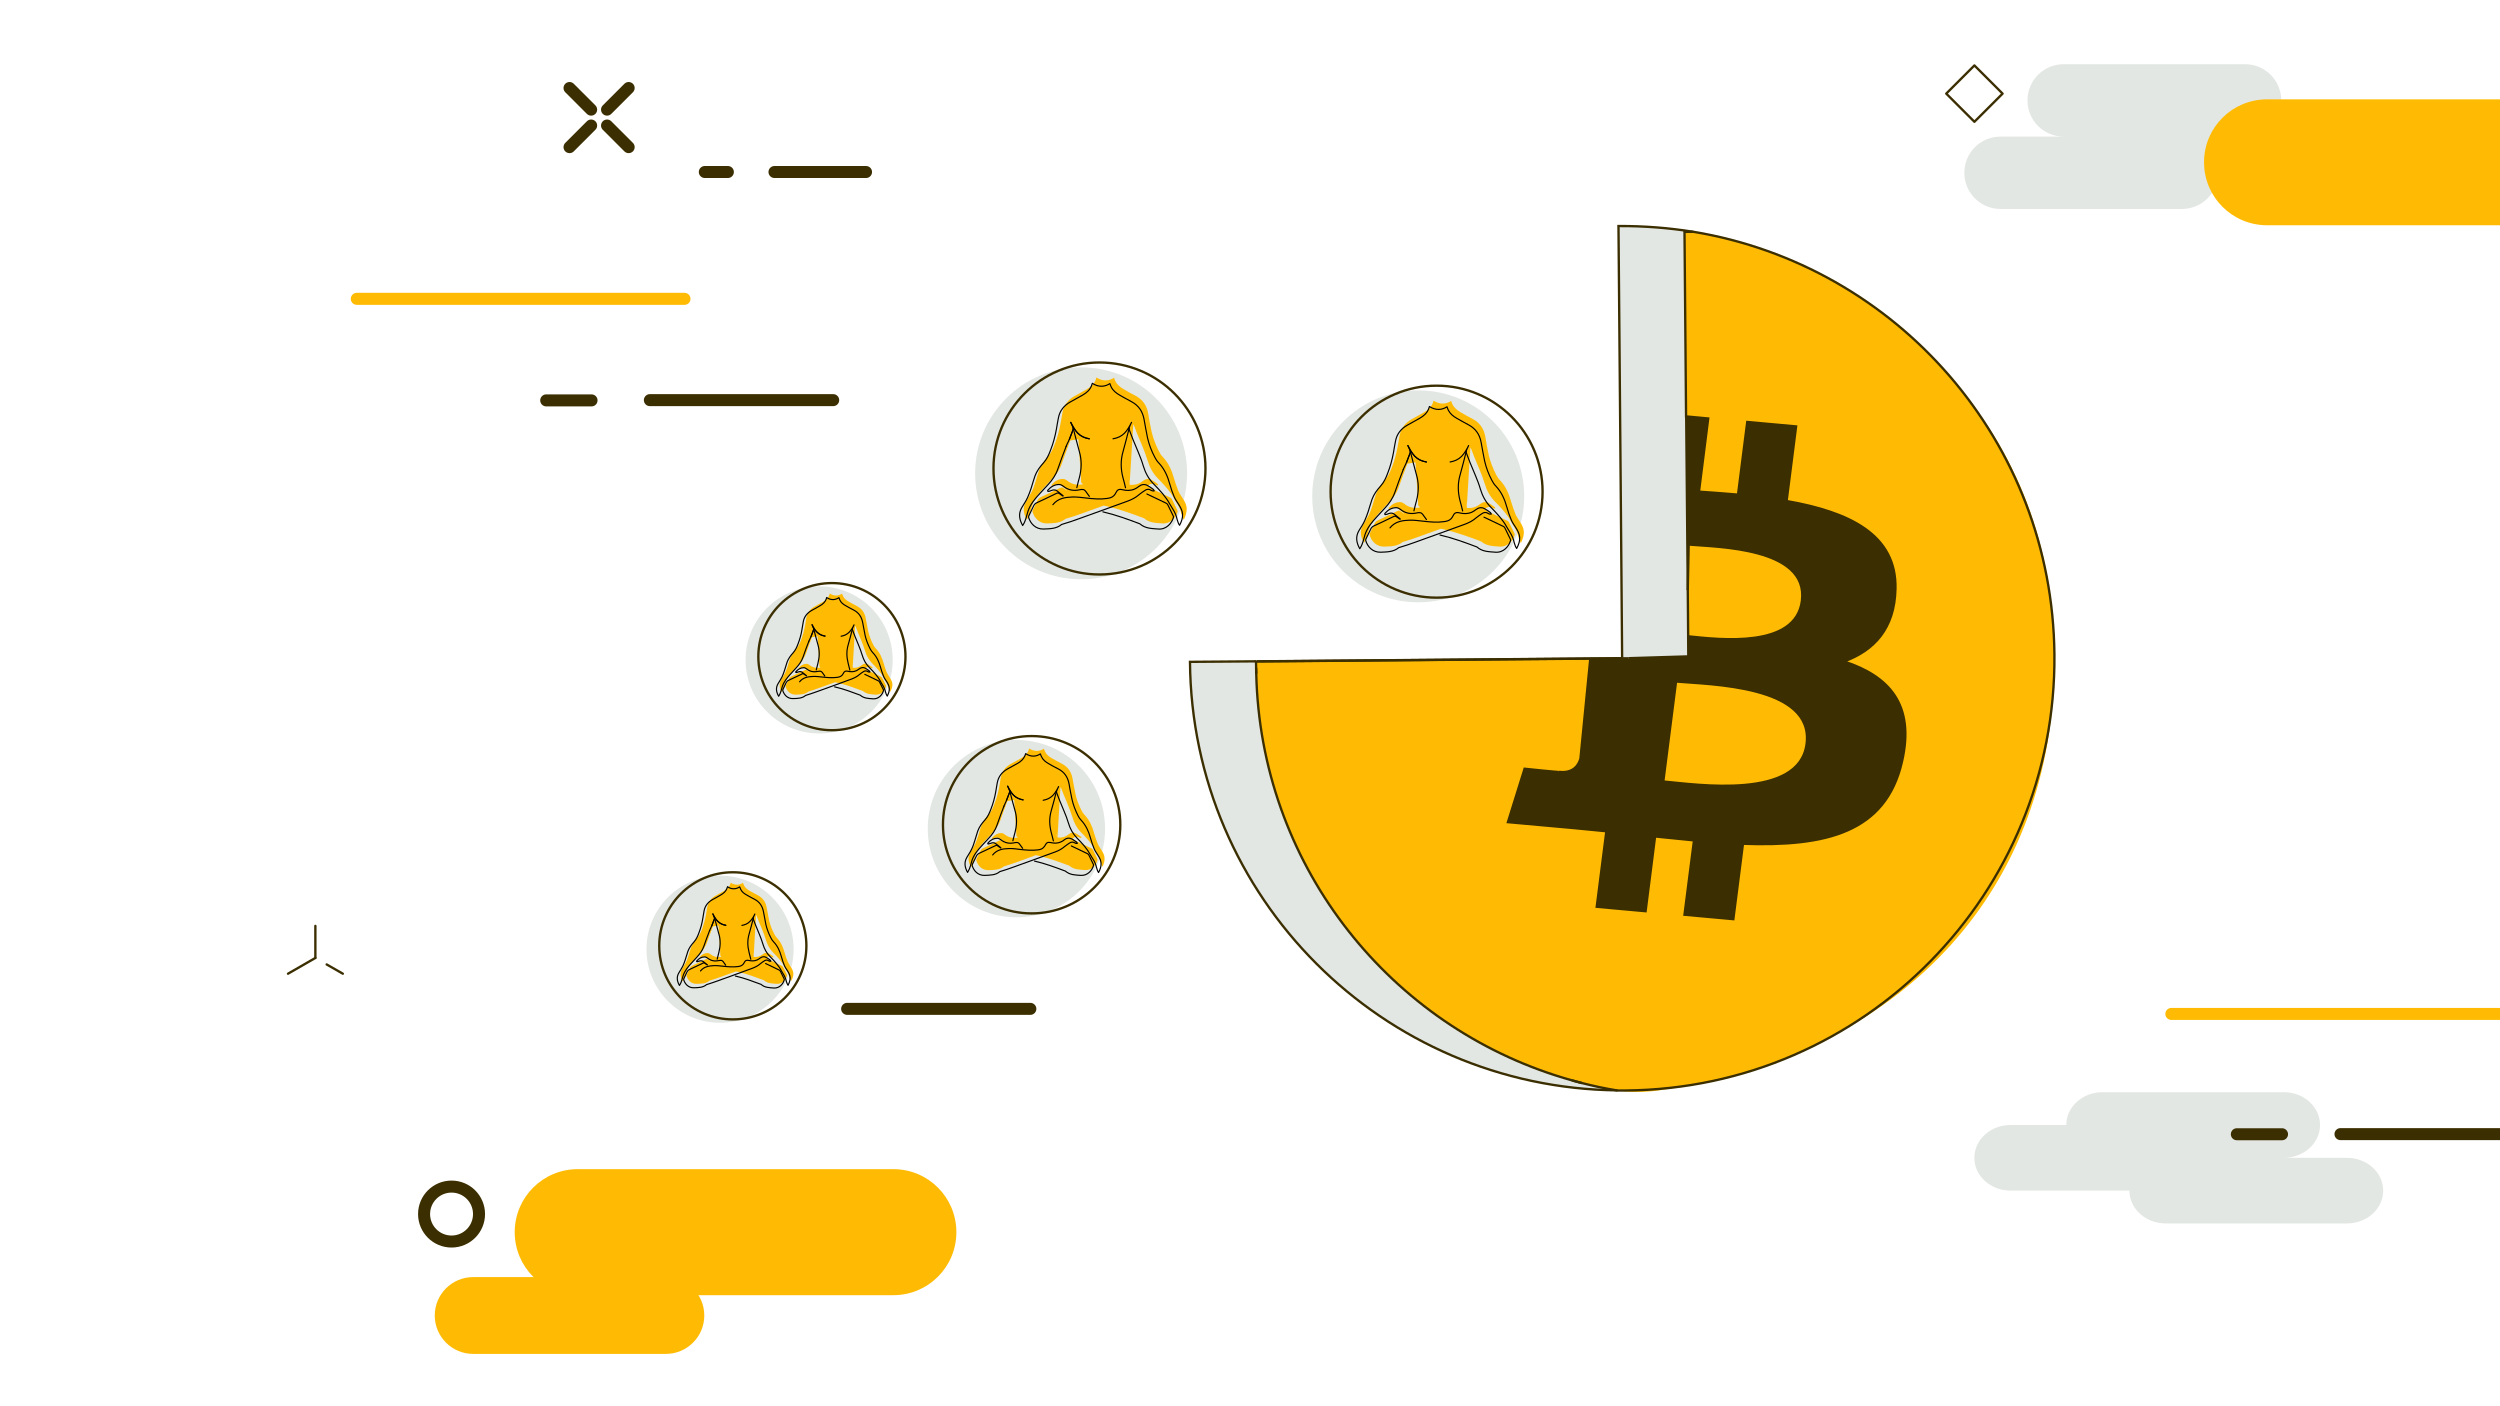 <svg width="416" height="234" viewBox="0 0 416 234" fill="none" xmlns="http://www.w3.org/2000/svg">
<g clip-path="url(#clip0_769_9642)">
<path d="M341.856 108.918C342.202 148.633 316.116 173.983 280.604 180.656C276.444 181.436 273.194 182.108 269.164 181.436C269.619 181.436 270.074 181.436 270.551 181.436C310.266 181.111 342.181 148.633 341.856 108.918C341.552 73.428 315.596 44.178 281.752 38.566C313.602 46.063 341.509 69.658 341.856 108.918Z" fill="#FFBB04"/>
<path d="M209.039 112.103C209.018 111.431 208.996 110.738 208.996 110.066H209.169L265.091 109.59L269.923 109.546H270.919L264.614 109.741L262.989 126.23C262.729 127.183 261.928 128.656 259.609 128.461C259.588 128.548 253.694 127.92 253.694 127.92L250.921 136.803L261.494 137.756C263.466 137.93 265.394 138.146 267.301 138.32L265.698 150.886L273.823 151.623L275.404 139.186C277.636 139.425 279.781 139.641 281.883 139.836L280.301 152.208L288.426 152.945L290.029 140.4C303.788 140.898 313.776 138.558 316.484 126.75C318.673 117.238 314.339 112.515 306.821 110.066C311.826 108.246 315.271 104.606 315.401 97.976C315.618 88.941 307.688 85.193 297.288 83.373L298.869 70.958L290.744 70.221L289.206 82.311C287.061 82.116 284.873 81.965 282.706 81.813L284.244 69.636L280.561 69.29L280.301 38.588C280.778 38.588 281.233 38.588 281.709 38.588C281.709 38.588 281.709 38.588 281.731 38.588C315.574 44.178 341.509 73.45 341.834 108.94C342.181 148.655 310.244 181.133 270.529 181.48C270.074 181.48 269.598 181.48 269.143 181.48C269.143 181.48 269.143 181.48 269.121 181.48C268.059 181.306 267.019 181.111 265.979 180.895C265.481 180.786 264.961 180.678 264.463 180.548C264.051 180.44 263.639 180.353 263.228 180.245C262.816 180.136 262.426 180.028 262.014 179.92C261.863 179.876 261.711 179.855 261.559 179.79H261.538C260.606 179.53 259.674 179.248 258.743 178.945C230.424 169.736 209.733 143.411 209.039 112.103Z" fill="#FFBB04"/>
<path d="M300.625 123.782C299.433 133.163 282.295 130.542 276.77 130.043L278.893 113.403C284.418 113.902 301.881 113.988 300.625 123.782Z" fill="#FFBB04"/>
<path d="M299.845 99.948C298.827 107.922 286.304 106.448 280.909 105.885L280.844 98.193L280.995 90.61C285.567 91.022 300.972 91.043 299.845 99.948Z" fill="#FFBB04"/>
<path d="M280.908 105.885L280.93 109.222L270.941 109.525H270.92H269.923L269.685 80.925L269.316 37.613C273.541 37.592 277.701 37.917 281.731 38.567C281.255 38.567 280.8 38.567 280.323 38.567L280.583 69.268L280.821 98.193L280.908 105.885Z" fill="#E3E7E3"/>
<path d="M266.002 180.852C267.042 181.068 268.103 181.263 269.143 181.437C230.057 181.025 198.337 149.392 198.012 110.132L208.91 110.045H208.975C208.997 110.738 208.997 111.41 209.018 112.082C209.712 143.412 230.403 169.737 258.743 178.902C259.675 179.205 260.607 179.487 261.538 179.747H261.56C262.037 179.898 262.513 180.007 262.99 180.137C263.077 180.158 263.163 180.18 263.228 180.202C263.64 180.31 264.052 180.397 264.463 180.505C264.983 180.635 265.482 180.743 266.002 180.852Z" fill="#E3E7E3"/>
<path d="M262.037 179.877C262.362 179.963 262.687 180.05 263.012 180.137C262.535 180.007 262.059 179.898 261.582 179.747C261.734 179.812 261.885 179.855 262.037 179.877Z" fill="#FFBB04"/>
<path d="M208.91 110.045L198.012 110.132C198.337 149.392 230.078 181.025 269.143 181.437" stroke="#3B2E00" stroke-width="0.393" stroke-miterlimit="10"/>
<path d="M208.996 110.023V110.045" stroke="#3B2E00" stroke-width="0.393" stroke-miterlimit="10"/>
<path d="M263.25 180.224C263.164 180.202 263.077 180.18 263.012 180.159C262.535 180.029 262.059 179.92 261.582 179.769" stroke="#3B2E00" stroke-width="0.393" stroke-miterlimit="10"/>
<path d="M280.908 105.885L280.93 109.221V109.438L276.727 109.46" stroke="#3B2E00" stroke-width="0.393" stroke-miterlimit="10"/>
<path d="M280.582 69.269L280.842 98.194" stroke="#3B2E00" stroke-width="0.393" stroke-miterlimit="10"/>
<path d="M269.923 109.525L269.685 80.925L269.316 37.613C273.541 37.592 277.701 37.917 281.731 38.567" stroke="#3B2E00" stroke-width="0.393" stroke-miterlimit="10"/>
<path d="M270.944 109.525H270.922" stroke="#3B2E00" stroke-width="0.393" stroke-miterlimit="10"/>
<path d="M209.172 110.045L265.094 109.568L269.925 109.525" stroke="#3B2E00" stroke-width="0.393" stroke-miterlimit="10"/>
<path d="M281.753 38.566C315.596 44.156 341.531 73.428 341.856 108.918C342.203 148.633 310.266 181.111 270.551 181.458C270.096 181.458 269.619 181.458 269.164 181.458C269.164 181.458 269.164 181.458 269.143 181.458C268.081 181.285 267.041 181.09 266.001 180.873C265.503 180.765 264.983 180.656 264.484 180.526C264.073 180.418 263.661 180.331 263.249 180.223C262.838 180.115 262.448 180.006 262.036 179.898C261.884 179.855 261.733 179.833 261.581 179.768H261.559C260.628 179.508 259.696 179.226 258.764 178.923C230.424 169.758 209.754 143.433 209.039 112.103C209.018 111.431 208.996 110.738 208.996 110.066H209.169L265.091 109.59L269.923 109.546H270.919L264.614 109.741L262.989 126.23C262.729 127.183 261.928 128.656 259.609 128.461C259.588 128.548 253.694 127.92 253.694 127.92L250.921 136.803L261.494 137.756C263.466 137.93 265.394 138.146 267.301 138.32L265.698 150.886L273.823 151.623L275.404 139.186C277.636 139.425 279.781 139.641 281.883 139.836L280.301 152.208L288.426 152.945L290.029 140.4C303.788 140.898 313.776 138.558 316.484 126.75C318.673 117.238 314.339 112.515 306.821 110.066C311.826 108.246 315.271 104.606 315.401 97.976C315.618 88.941 307.688 85.193 297.288 83.373L298.869 70.958L290.744 70.221L289.206 82.311C287.061 82.116 284.873 81.965 282.706 81.813L284.244 69.636L280.561 69.29L280.301 38.588C280.799 38.566 281.254 38.566 281.753 38.566ZM281.753 38.566C281.731 38.566 281.731 38.566 281.753 38.566Z" stroke="#3B2E00" stroke-width="0.393" stroke-miterlimit="10"/>
<path d="M209.041 112.103C209.02 111.778 209.02 111.453 209.02 111.106" stroke="#3B2E00" stroke-width="0.393" stroke-miterlimit="10"/>
<path d="M208.996 110.045H208.91" stroke="#3B2E00" stroke-width="0.393" stroke-miterlimit="10"/>
<path d="M280.93 109.222L276.726 109.46L270.941 109.525L280.93 109.222Z" stroke="#3B2E00" stroke-width="0.393" stroke-miterlimit="10"/>
<path d="M280.909 105.885L280.844 98.193L280.995 90.61C285.567 91.022 300.972 91.043 299.845 99.97C298.827 107.922 286.282 106.448 280.909 105.885Z" stroke="#3B2E00" stroke-width="0.393" stroke-miterlimit="10"/>
<path d="M300.625 123.782C299.433 133.163 282.295 130.542 276.77 130.043L278.893 113.403C284.418 113.902 301.881 113.988 300.625 123.782Z" stroke="#3B2E00" stroke-width="0.393" stroke-miterlimit="10"/>
<path d="M306.842 110.024C311.847 108.204 315.292 104.564 315.422 97.934C315.638 88.899 307.708 85.15 297.308 83.33L298.89 70.915L290.765 70.179L289.227 82.269C287.082 82.074 284.893 81.922 282.727 81.77L284.265 69.594L280.582 69.247L280.82 98.172L280.972 90.589C285.543 91 300.948 91.022 299.822 99.949C298.803 107.922 286.28 106.449 280.885 105.885L280.907 109.439L264.592 109.72L262.967 126.209C262.707 127.162 261.905 128.635 259.587 128.44C259.565 128.527 253.672 127.899 253.672 127.899L250.898 136.782L261.472 137.735C263.443 137.909 265.372 138.125 267.278 138.299L265.675 150.865L273.8 151.602L275.382 139.165C277.613 139.404 279.758 139.62 281.86 139.815L280.278 152.187L288.403 152.924L290.007 140.379C303.765 140.877 313.753 138.537 316.462 126.729C318.693 117.195 314.36 112.472 306.842 110.024ZM276.768 130.044L278.892 113.404C284.395 113.902 301.858 113.989 300.623 123.782C299.432 133.164 282.293 130.542 276.768 130.044Z" fill="#3B2E00"/>
<path d="M235.992 100.23C245.733 100.23 253.629 92.334 253.629 82.594C253.629 72.853 245.733 64.957 235.992 64.957C226.252 64.957 218.355 72.853 218.355 82.594C218.355 92.334 226.252 100.23 235.992 100.23Z" fill="#E3E7E3"/>
<path d="M239.047 99.45C248.787 99.45 256.683 91.554 256.683 81.813C256.683 72.073 248.787 64.177 239.047 64.177C229.306 64.177 221.41 72.073 221.41 81.813C221.41 91.554 229.306 99.45 239.047 99.45Z" stroke="#3B2E00" stroke-width="0.393" stroke-miterlimit="10"/>
<path d="M253.563 88.421C253.52 87.815 253.238 87.316 252.935 86.84C252.675 86.406 252.371 86.016 252.176 85.561C251.895 84.868 251.656 84.153 251.44 83.438C251.071 82.116 250.551 80.903 249.576 79.885C249.316 79.625 249.121 79.3 248.948 78.975C248.428 77.935 247.995 76.873 247.735 75.746C247.496 74.706 247.323 73.666 247.15 72.626C246.911 71.326 246.24 70.351 245.07 69.723C244.398 69.376 243.726 69.008 243.076 68.618C242.513 68.293 241.993 67.881 241.69 67.275C241.603 67.101 241.538 66.906 241.473 66.711C240.65 67.253 239.61 67.361 238.548 66.668C238.505 66.82 238.461 66.95 238.418 67.058C238.136 67.773 237.595 68.25 236.945 68.618C236.273 69.008 235.601 69.376 234.93 69.745C233.825 70.351 233.131 71.24 232.893 72.475C232.785 73.081 232.676 73.71 232.568 74.316C232.351 75.486 232.048 76.635 231.615 77.74C231.311 78.52 230.986 79.278 230.423 79.906C229.838 80.556 229.296 81.271 228.993 82.116C228.755 82.788 228.581 83.46 228.365 84.131C228.191 84.673 228.018 85.215 227.758 85.713C227.476 86.255 227.13 86.775 226.826 87.316C226.22 88.335 226.393 89.331 226.956 90.328C227 90.263 227.043 90.198 227.065 90.155C227.476 89.505 227.585 88.66 227.845 87.945C228.235 86.775 228.993 85.865 229.838 84.976C230.271 84.5 230.705 84.023 231.16 83.546C231.896 82.788 232.481 81.943 232.806 80.925C233.24 79.668 233.716 78.411 234.193 77.155L235.536 76.938L235.991 83.893C236.121 83.373 236.251 82.875 236.381 82.398L235.991 83.893C235.97 83.936 235.97 83.98 235.97 84.023L236.035 84.456L236.013 84.088L236.273 84.435C236.186 84.456 236.121 84.456 236.035 84.478C235.168 84.586 234.388 84.413 233.673 83.828C233.478 83.676 233.218 83.546 232.98 83.546C232.221 83.546 231.615 83.915 231.116 84.478C231.008 84.608 231.073 84.716 231.225 84.695C231.376 84.673 231.506 84.63 231.636 84.565C231.983 84.413 232.33 84.391 232.633 84.608C232.98 84.868 233.326 85.15 233.651 85.431C233.63 85.453 233.63 85.453 233.608 85.475C233.413 85.345 233.218 85.193 233.023 85.063C232.871 84.955 232.72 84.933 232.546 85.02C232.351 85.128 232.135 85.215 231.918 85.323C231.051 85.735 230.206 86.168 229.318 86.558C229.036 86.688 228.863 86.84 228.733 87.1C228.473 87.663 228.191 88.205 227.931 88.768C227.888 88.855 227.866 88.963 227.91 89.05C228.191 90.003 229.015 91.021 230.401 90.956C231.485 90.913 232.546 90.913 233.391 90.198C234.366 89.916 235.32 89.591 236.273 89.245C237.421 88.833 238.57 88.4 239.74 87.988L240.303 88.096C242.448 88.616 244.441 89.331 246.456 90.09C247.345 90.87 248.385 90.87 249.533 90.956C250.876 91.043 251.786 89.96 252.046 89.006C252.068 88.941 252.046 88.833 252.003 88.768C251.721 88.161 251.418 87.555 251.115 86.948C251.05 86.84 250.963 86.71 250.855 86.666C249.771 86.146 248.688 85.648 247.626 85.128L247.02 84.716C247.128 84.651 247.215 84.586 247.323 84.521C247.561 84.37 247.843 84.305 248.103 84.391C248.255 84.435 248.385 84.543 248.536 84.608C248.623 84.63 248.731 84.608 248.84 84.608C248.796 84.521 248.775 84.413 248.71 84.37C248.385 84.131 248.081 83.915 247.735 83.72C247.236 83.438 246.738 83.525 246.283 83.871C246.066 84.045 245.828 84.196 245.59 84.305C245.091 84.521 244.593 84.565 244.095 84.521L244.073 84.37L244.658 74.706L244.723 74.468C244.745 74.511 244.766 74.555 244.766 74.598C244.961 75.096 245.135 75.595 245.33 76.071C245.611 76.786 245.936 77.48 246.218 78.195C246.521 78.931 246.803 79.69 247.041 80.448C247.388 81.618 247.93 82.636 248.796 83.503C249.316 84.023 249.836 84.565 250.291 85.128C250.703 85.626 251.115 86.168 251.418 86.753C251.765 87.446 252.133 87.836 252.436 88.551C252.631 89.05 252.74 89.895 253.086 90.35C253.39 89.678 253.606 89.093 253.563 88.421ZM236.728 80.101C236.728 80.08 236.728 80.08 236.728 80.101V80.101ZM243.358 79.798V79.755L243.38 79.711C243.358 79.733 243.358 79.755 243.358 79.798ZM244.073 84.261L243.943 83.481C243.986 83.655 244.03 83.828 244.073 84.023V84.261ZM244.961 73.428V73.406C245.005 73.32 245.048 73.233 245.091 73.146C245.048 73.255 245.005 73.341 244.961 73.428Z" fill="#FFBB04"/>
<path d="M233.502 78.129C233.025 79.386 232.548 80.621 232.115 81.899C231.768 82.918 231.183 83.763 230.468 84.521C230.013 84.998 229.58 85.474 229.147 85.951C228.302 86.861 227.543 87.771 227.153 88.919C226.915 89.634 226.785 90.479 226.373 91.129C226.33 91.173 226.308 91.238 226.265 91.303C225.702 90.306 225.528 89.309 226.135 88.291C226.46 87.749 226.807 87.251 227.067 86.688C227.305 86.189 227.478 85.648 227.673 85.106C227.89 84.434 228.063 83.763 228.302 83.091C228.605 82.246 229.125 81.553 229.732 80.881C230.295 80.253 230.642 79.494 230.923 78.714C231.357 77.609 231.66 76.461 231.877 75.291C231.985 74.684 232.072 74.056 232.202 73.449C232.418 72.214 233.133 71.326 234.238 70.719C234.91 70.351 235.582 69.983 236.253 69.593C236.903 69.224 237.445 68.748 237.727 68.033C237.77 67.903 237.813 67.773 237.857 67.643C238.918 68.336 239.958 68.228 240.782 67.686C240.847 67.881 240.912 68.076 240.998 68.249C241.302 68.856 241.822 69.268 242.385 69.593C243.035 69.983 243.707 70.329 244.378 70.698C245.548 71.326 246.22 72.301 246.458 73.601C246.653 74.641 246.827 75.703 247.043 76.721C247.303 77.848 247.715 78.931 248.257 79.949C248.43 80.274 248.625 80.599 248.885 80.859C249.86 81.878 250.38 83.091 250.748 84.413C250.943 85.128 251.182 85.843 251.485 86.536C251.68 86.991 251.983 87.403 252.243 87.814C252.547 88.313 252.828 88.811 252.872 89.396C252.915 90.068 252.698 90.653 252.373 91.259C252.027 90.804 251.918 89.959 251.723 89.461C251.42 88.746 251.073 88.334 250.705 87.663C250.402 87.078 249.99 86.558 249.578 86.038C249.102 85.474 248.603 84.933 248.083 84.413C247.217 83.546 246.675 82.528 246.328 81.358C246.112 80.599 245.808 79.841 245.505 79.104C245.223 78.389 244.898 77.696 244.617 76.981C244.422 76.504 244.248 76.006 244.053 75.508C243.988 75.356 243.923 75.183 243.988 75.031C244.097 74.728 244.205 74.489 244.378 74.143C244.053 74.793 243.707 75.421 243.208 75.941C242.688 76.461 242.06 76.743 241.302 76.873" stroke="black" stroke-width="0.196" stroke-miterlimit="10" stroke-linecap="round" stroke-linejoin="round"/>
<path d="M231.293 87.836C232.138 86.774 233.33 86.601 234.543 86.558C235.301 86.536 236.081 86.644 236.861 86.731C238.01 86.861 239.18 86.969 240.328 86.796C240.74 86.731 241.151 86.644 241.455 86.319C241.563 86.189 241.693 86.059 241.758 85.886C241.996 85.366 242.278 85.192 242.863 85.344C243.556 85.517 244.25 85.517 244.9 85.236C245.138 85.127 245.376 84.976 245.593 84.802C246.048 84.456 246.546 84.369 247.045 84.651C247.391 84.846 247.716 85.062 248.02 85.301C248.085 85.344 248.106 85.453 248.15 85.539C248.041 85.539 247.933 85.561 247.846 85.539C247.695 85.496 247.565 85.388 247.413 85.323C247.131 85.236 246.871 85.279 246.633 85.453C246.308 85.669 245.961 85.886 245.658 86.146C245.095 86.644 244.466 86.969 243.773 87.229C241.065 88.204 238.356 89.201 235.626 90.176C234.673 90.522 233.72 90.847 232.745 91.129C231.9 91.844 230.838 91.844 229.755 91.888C228.368 91.931 227.566 90.934 227.263 89.981C227.241 89.894 227.263 89.786 227.285 89.699C227.545 89.136 227.826 88.594 228.086 88.031C228.216 87.771 228.39 87.597 228.671 87.489C229.538 87.099 230.405 86.666 231.271 86.254C231.488 86.146 231.705 86.059 231.9 85.951C232.073 85.864 232.225 85.886 232.376 85.994C232.571 86.146 232.766 86.276 232.961 86.406C232.983 86.384 232.983 86.384 233.005 86.362C232.658 86.081 232.333 85.799 231.986 85.539C231.683 85.323 231.336 85.344 230.99 85.496C230.86 85.561 230.708 85.604 230.578 85.626C230.426 85.647 230.361 85.539 230.47 85.409C230.968 84.846 231.575 84.478 232.333 84.478C232.571 84.478 232.831 84.608 233.026 84.759C233.85 85.431 234.781 85.582 235.8 85.344C235.973 85.301 236.19 85.279 236.363 85.323C236.493 85.344 236.645 85.474 236.731 85.582C236.948 85.864 237.143 86.146 237.36 86.449" stroke="black" stroke-width="0.196" stroke-miterlimit="10" stroke-linecap="round" stroke-linejoin="round"/>
<path d="M246.937 86.059C248.02 86.579 249.103 87.077 250.165 87.597C250.273 87.641 250.382 87.771 250.425 87.879C250.728 88.486 251.032 89.092 251.313 89.699C251.357 89.764 251.357 89.872 251.357 89.937C251.097 90.891 250.187 91.996 248.843 91.887C247.695 91.801 246.655 91.801 245.767 91.021C243.773 90.262 241.758 89.526 239.613 89.027" stroke="black" stroke-width="0.196" stroke-miterlimit="10" stroke-linecap="round" stroke-linejoin="round"/>
<path d="M243.987 75.118C243.771 75.963 243.207 78.173 242.969 78.996C242.536 80.47 242.579 81.921 242.969 83.395C243.121 83.915 243.251 84.457 243.381 85.02" stroke="black" stroke-width="0.196" stroke-miterlimit="10" stroke-linecap="round" stroke-linejoin="round"/>
<path d="M234.043 76.981C234.238 76.504 234.411 76.006 234.606 75.508C234.671 75.356 234.736 75.183 234.671 75.031C234.563 74.728 234.455 74.489 234.281 74.143C234.606 74.793 234.953 75.421 235.451 75.941C235.971 76.461 236.6 76.743 237.358 76.873" stroke="black" stroke-width="0.196" stroke-miterlimit="10" stroke-linecap="round" stroke-linejoin="round"/>
<path d="M233.5 78.129C233.782 77.414 233.738 77.674 234.02 76.981C234.215 76.504 234.388 76.006 234.583 75.508C234.648 75.356 234.713 75.183 234.648 75.031C234.54 74.728 234.432 74.489 234.258 74.143C234.583 74.793 234.93 75.421 235.428 75.941C235.948 76.461 236.577 76.743 237.335 76.873" stroke="black" stroke-width="0.196" stroke-miterlimit="10" stroke-linecap="round" stroke-linejoin="round"/>
<path d="M234.672 75.096C234.889 75.941 235.452 78.151 235.69 78.974C236.124 80.447 236.08 81.899 235.69 83.372C235.539 83.892 235.409 84.434 235.279 84.997" stroke="black" stroke-width="0.196" stroke-miterlimit="10" stroke-linecap="round" stroke-linejoin="round"/>
<path d="M169.13 152.641C177.279 152.641 183.885 146.035 183.885 137.886C183.885 129.737 177.279 123.131 169.13 123.131C160.981 123.131 154.375 129.737 154.375 137.886C154.375 146.035 160.981 152.641 169.13 152.641Z" fill="#E3E7E3"/>
<path d="M171.665 151.991C179.814 151.991 186.42 145.385 186.42 137.236C186.42 129.087 179.814 122.481 171.665 122.481C163.516 122.481 156.91 129.087 156.91 137.236C156.91 145.385 163.516 151.991 171.665 151.991Z" stroke="#3B2E00" stroke-width="0.393" stroke-miterlimit="10"/>
<path d="M183.798 142.761C183.776 142.263 183.538 141.851 183.278 141.44C183.061 141.093 182.801 140.746 182.649 140.356C182.411 139.771 182.216 139.186 182.043 138.58C181.739 137.475 181.284 136.456 180.483 135.611C180.266 135.395 180.093 135.135 179.963 134.853C179.529 133.986 179.161 133.098 178.966 132.145C178.771 131.278 178.641 130.411 178.468 129.523C178.273 128.44 177.709 127.616 176.713 127.096C176.149 126.793 175.586 126.49 175.044 126.186C174.568 125.905 174.134 125.58 173.896 125.06C173.831 124.908 173.766 124.756 173.701 124.583C173.008 125.038 172.141 125.125 171.253 124.54C171.209 124.67 171.188 124.778 171.144 124.865C170.906 125.471 170.451 125.861 169.909 126.165C169.346 126.49 168.783 126.793 168.219 127.096C167.309 127.595 166.724 128.353 166.529 129.393C166.443 129.913 166.356 130.433 166.269 130.931C166.096 131.906 165.836 132.86 165.468 133.791C165.208 134.441 164.948 135.07 164.471 135.59C163.973 136.131 163.539 136.738 163.279 137.431C163.084 137.995 162.933 138.558 162.759 139.121C162.608 139.576 162.456 140.01 162.261 140.443C162.044 140.898 161.741 141.331 161.481 141.786C160.983 142.653 161.113 143.476 161.589 144.3C161.633 144.235 161.654 144.191 161.676 144.148C162.023 143.606 162.109 142.913 162.326 142.306C162.651 141.331 163.279 140.573 163.994 139.815C164.363 139.425 164.731 139.013 165.099 138.623C165.706 137.995 166.204 137.28 166.486 136.435C166.833 135.373 167.244 134.333 167.634 133.293L168.761 133.12L169.129 138.948C169.238 138.515 169.346 138.103 169.454 137.691L169.129 138.948C169.129 138.991 169.108 139.013 169.108 139.056L169.173 139.425L169.151 139.1L169.368 139.381C169.303 139.403 169.238 139.403 169.173 139.403C168.458 139.49 167.786 139.338 167.201 138.861C167.049 138.731 166.833 138.623 166.638 138.623C166.009 138.623 165.489 138.926 165.078 139.403C164.991 139.511 165.034 139.598 165.164 139.576C165.294 139.555 165.403 139.533 165.511 139.468C165.793 139.338 166.096 139.316 166.356 139.511C166.659 139.728 166.941 139.966 167.223 140.205C167.223 140.226 167.201 140.226 167.201 140.248C167.028 140.14 166.876 140.01 166.703 139.901C166.573 139.815 166.464 139.793 166.313 139.858C166.139 139.945 165.966 140.031 165.793 140.096C165.078 140.443 164.363 140.79 163.626 141.115C163.409 141.223 163.236 141.353 163.149 141.57C162.933 142.025 162.694 142.501 162.478 142.956C162.456 143.021 162.434 143.13 162.456 143.195C162.694 143.996 163.366 144.841 164.536 144.798C165.446 144.755 166.334 144.776 167.049 144.17C167.873 143.931 168.653 143.65 169.454 143.368C170.429 143.021 171.383 142.675 172.336 142.306L172.813 142.393C174.611 142.826 176.279 143.433 177.948 144.061C178.684 144.711 179.551 144.711 180.526 144.776C181.653 144.863 182.411 143.931 182.628 143.13C182.649 143.065 182.628 142.978 182.606 142.935C182.368 142.415 182.108 141.916 181.869 141.418C181.826 141.331 181.739 141.223 181.653 141.18C180.743 140.746 179.833 140.335 178.944 139.88L178.446 139.533C178.533 139.468 178.619 139.425 178.706 139.36C178.901 139.23 179.139 139.186 179.356 139.251C179.486 139.295 179.594 139.381 179.724 139.425C179.811 139.446 179.898 139.425 179.984 139.425C179.941 139.36 179.941 139.273 179.876 139.23C179.616 139.035 179.334 138.84 179.053 138.688C178.619 138.45 178.208 138.515 177.839 138.818C177.666 138.948 177.471 139.078 177.254 139.186C176.843 139.36 176.431 139.403 175.998 139.36L175.976 139.23L176.453 131.148L176.496 130.953C176.518 130.996 176.518 131.04 176.539 131.061C176.691 131.473 176.843 131.885 177.016 132.296C177.254 132.881 177.536 133.466 177.753 134.073C177.991 134.701 178.251 135.33 178.446 135.958C178.728 136.933 179.183 137.8 179.898 138.515C180.331 138.948 180.764 139.403 181.154 139.88C181.501 140.313 181.848 140.746 182.086 141.245C182.389 141.808 182.693 142.155 182.931 142.74C183.104 143.151 183.191 143.866 183.473 144.235C183.646 143.801 183.841 143.325 183.798 142.761ZM175.283 135.546V135.503V135.46C175.283 135.481 175.283 135.503 175.283 135.546ZM175.889 139.273L175.781 138.623C175.824 138.775 175.846 138.926 175.889 139.078V139.273ZM176.604 130.238V130.216C176.648 130.151 176.669 130.065 176.713 130C176.691 130.065 176.648 130.151 176.604 130.238Z" fill="#FFBB04"/>
<path d="M167.048 134.16C166.658 135.2 166.247 136.24 165.9 137.301C165.618 138.146 165.12 138.861 164.513 139.49C164.145 139.88 163.777 140.291 163.408 140.681C162.715 141.44 162.065 142.198 161.74 143.173C161.545 143.78 161.437 144.473 161.09 145.015C161.068 145.058 161.025 145.101 161.003 145.166C160.527 144.321 160.397 143.498 160.895 142.653C161.155 142.198 161.458 141.786 161.675 141.31C161.892 140.898 162.022 140.443 162.173 139.988C162.368 139.425 162.498 138.861 162.693 138.298C162.953 137.583 163.387 136.998 163.885 136.456C164.362 135.936 164.643 135.286 164.882 134.658C165.25 133.726 165.51 132.773 165.683 131.798C165.77 131.278 165.857 130.758 165.943 130.26C166.138 129.22 166.723 128.483 167.633 127.963C168.197 127.66 168.76 127.356 169.323 127.031C169.865 126.728 170.32 126.316 170.558 125.731C170.602 125.623 170.623 125.515 170.667 125.406C171.555 125.991 172.422 125.905 173.115 125.45C173.18 125.601 173.223 125.775 173.31 125.926C173.548 126.446 173.982 126.771 174.458 127.053C175 127.378 175.563 127.681 176.127 127.963C177.123 128.483 177.665 129.306 177.882 130.39C178.033 131.256 178.185 132.145 178.38 133.011C178.597 133.965 178.943 134.853 179.377 135.72C179.507 135.98 179.68 136.261 179.897 136.478C180.698 137.323 181.153 138.341 181.457 139.446C181.63 140.053 181.825 140.66 182.063 141.223C182.215 141.613 182.475 141.938 182.692 142.306C182.952 142.718 183.19 143.13 183.212 143.628C183.255 144.191 183.06 144.69 182.8 145.188C182.518 144.798 182.432 144.105 182.258 143.693C182.02 143.086 181.717 142.761 181.413 142.198C181.153 141.721 180.828 141.266 180.482 140.833C180.092 140.356 179.658 139.901 179.225 139.468C178.51 138.731 178.055 137.886 177.773 136.911C177.578 136.261 177.34 135.633 177.08 135.026C176.842 134.42 176.582 133.856 176.343 133.25C176.17 132.838 176.04 132.426 175.867 132.015C175.823 131.885 175.758 131.733 175.823 131.625C175.932 131.386 175.997 131.17 176.148 130.888C175.888 131.43 175.585 131.95 175.173 132.383C174.74 132.816 174.198 133.055 173.592 133.163" stroke="black" stroke-width="0.196" stroke-miterlimit="10" stroke-linecap="round" stroke-linejoin="round"/>
<path d="M165.184 142.263C165.877 141.374 166.896 141.223 167.892 141.201C168.542 141.179 169.192 141.266 169.821 141.353C170.796 141.461 171.749 141.548 172.724 141.418C173.071 141.374 173.417 141.288 173.656 141.006C173.742 140.898 173.851 140.789 173.916 140.659C174.132 140.226 174.349 140.096 174.826 140.204C175.411 140.334 175.974 140.356 176.537 140.096C176.754 140.009 176.949 139.879 177.122 139.728C177.512 139.424 177.924 139.381 178.336 139.598C178.617 139.749 178.899 139.944 179.159 140.139C179.224 140.183 179.224 140.269 179.267 140.334C179.181 140.334 179.094 140.356 179.007 140.334C178.877 140.291 178.769 140.204 178.639 140.161C178.401 140.096 178.184 140.139 177.989 140.269C177.707 140.464 177.426 140.638 177.166 140.854C176.689 141.266 176.169 141.548 175.584 141.764C173.309 142.588 171.056 143.411 168.781 144.234C168.001 144.516 167.199 144.798 166.376 145.036C165.661 145.643 164.772 145.621 163.862 145.664C162.714 145.708 162.021 144.863 161.782 144.061C161.761 143.996 161.782 143.888 161.804 143.823C162.021 143.368 162.259 142.891 162.476 142.436C162.584 142.219 162.736 142.089 162.952 141.981C163.689 141.656 164.404 141.288 165.119 140.963C165.292 140.876 165.466 140.811 165.639 140.724C165.791 140.638 165.899 140.659 166.029 140.768C166.202 140.898 166.354 141.006 166.527 141.114C166.527 141.093 166.549 141.093 166.549 141.071C166.267 140.833 165.986 140.594 165.682 140.378C165.422 140.183 165.141 140.204 164.837 140.334C164.729 140.378 164.599 140.421 164.491 140.443C164.361 140.464 164.317 140.356 164.404 140.269C164.816 139.793 165.314 139.489 165.964 139.489C166.159 139.489 166.376 139.598 166.527 139.728C167.221 140.291 168.001 140.421 168.846 140.226C168.997 140.183 169.171 140.183 169.322 140.204C169.431 140.226 169.539 140.313 169.626 140.421C169.821 140.659 169.972 140.898 170.167 141.158" stroke="black" stroke-width="0.196" stroke-miterlimit="10" stroke-linecap="round" stroke-linejoin="round"/>
<path d="M178.272 140.768C179.161 141.201 180.071 141.635 180.981 142.068C181.067 142.111 181.154 142.22 181.197 142.306C181.457 142.805 181.696 143.325 181.934 143.823C181.956 143.888 181.977 143.975 181.956 144.018C181.739 144.82 180.981 145.73 179.854 145.665C178.901 145.6 178.034 145.6 177.276 144.95C175.607 144.321 173.917 143.693 172.141 143.281" stroke="black" stroke-width="0.196" stroke-miterlimit="10" stroke-linecap="round" stroke-linejoin="round"/>
<path d="M175.803 131.625C175.629 132.318 175.153 134.181 174.936 134.875C174.568 136.11 174.611 137.323 174.936 138.558C175.066 138.991 175.153 139.446 175.283 139.923" stroke="black" stroke-width="0.196" stroke-miterlimit="10" stroke-linecap="round" stroke-linejoin="round"/>
<path d="M167.48 133.184C167.654 132.773 167.784 132.361 167.957 131.949C168 131.819 168.065 131.668 168 131.559C167.892 131.321 167.827 131.104 167.675 130.823C167.935 131.364 168.239 131.884 168.65 132.318C169.084 132.751 169.625 132.989 170.232 133.098" stroke="black" stroke-width="0.196" stroke-miterlimit="10" stroke-linecap="round" stroke-linejoin="round"/>
<path d="M167.047 134.159C167.285 133.553 167.242 133.791 167.48 133.184C167.654 132.773 167.784 132.361 167.957 131.949C168 131.819 168.065 131.668 168 131.559C167.892 131.321 167.827 131.104 167.675 130.823C167.935 131.364 168.239 131.884 168.65 132.318C169.084 132.751 169.625 132.989 170.232 133.098" stroke="black" stroke-width="0.196" stroke-miterlimit="10" stroke-linecap="round" stroke-linejoin="round"/>
<path d="M168.023 131.603C168.197 132.296 168.673 134.159 168.89 134.853C169.258 136.088 169.215 137.301 168.89 138.536C168.76 138.969 168.673 139.424 168.543 139.901" stroke="black" stroke-width="0.196" stroke-miterlimit="10" stroke-linecap="round" stroke-linejoin="round"/>
<path d="M119.816 170.192C126.577 170.192 132.058 164.711 132.058 157.95C132.058 151.189 126.577 145.708 119.816 145.708C113.055 145.708 107.574 151.189 107.574 157.95C107.574 164.711 113.055 170.192 119.816 170.192Z" fill="#E3E7E3"/>
<path d="M121.941 169.628C128.702 169.628 134.183 164.148 134.183 157.387C134.183 150.626 128.702 145.145 121.941 145.145C115.18 145.145 109.699 150.626 109.699 157.387C109.699 164.148 115.18 169.628 121.941 169.628Z" stroke="#3B2E00" stroke-width="0.393" stroke-miterlimit="10"/>
<path d="M132.015 161.98C131.993 161.568 131.798 161.222 131.582 160.875C131.408 160.572 131.192 160.29 131.062 159.987C130.867 159.51 130.693 159.012 130.563 158.513C130.303 157.603 129.935 156.737 129.263 156.043C129.09 155.87 128.938 155.653 128.83 155.415C128.462 154.7 128.18 153.963 127.985 153.162C127.833 152.447 127.703 151.71 127.573 150.995C127.4 150.085 126.945 149.413 126.122 148.98C125.645 148.742 125.19 148.482 124.735 148.222C124.345 147.983 123.977 147.723 123.782 147.29C123.717 147.16 123.673 147.03 123.63 146.9C123.045 147.29 122.33 147.355 121.593 146.878C121.55 146.987 121.528 147.073 121.507 147.16C121.312 147.658 120.922 147.983 120.488 148.243C120.033 148.503 119.557 148.763 119.102 149.023C118.343 149.435 117.845 150.063 117.693 150.93C117.607 151.363 117.542 151.797 117.477 152.208C117.325 153.032 117.108 153.812 116.827 154.592C116.61 155.133 116.393 155.653 116.003 156.087C115.592 156.542 115.223 157.04 115.007 157.625C114.833 158.08 114.725 158.557 114.573 159.012C114.443 159.38 114.335 159.748 114.162 160.095C113.967 160.485 113.728 160.832 113.512 161.2C113.1 161.915 113.208 162.608 113.598 163.302C113.62 163.258 113.663 163.215 113.685 163.172C113.967 162.717 114.053 162.132 114.227 161.633C114.508 160.832 115.028 160.203 115.613 159.575C115.917 159.25 116.22 158.903 116.523 158.578C117.022 158.058 117.433 157.473 117.672 156.758C117.975 155.87 118.3 155.025 118.625 154.158L119.557 154.007L119.86 158.838C119.947 158.47 120.033 158.123 120.12 157.798L119.86 158.838C119.86 158.86 119.838 158.903 119.838 158.925L119.882 159.228L119.86 158.968L120.033 159.207C119.968 159.207 119.925 159.228 119.86 159.228C119.275 159.315 118.712 159.185 118.213 158.773C118.083 158.665 117.888 158.578 117.737 158.578C117.217 158.578 116.783 158.838 116.437 159.228C116.372 159.315 116.393 159.38 116.502 159.38C116.61 159.38 116.697 159.337 116.783 159.293C117.022 159.185 117.26 159.163 117.477 159.337C117.715 159.51 117.953 159.727 118.192 159.9L118.17 159.922C118.04 159.835 117.888 159.727 117.758 159.64C117.65 159.553 117.563 159.553 117.433 159.618C117.282 159.705 117.152 159.748 117 159.835C116.393 160.117 115.808 160.42 115.202 160.68C115.007 160.767 114.877 160.875 114.812 161.048C114.638 161.438 114.443 161.807 114.27 162.197C114.248 162.262 114.227 162.327 114.248 162.392C114.443 163.063 115.007 163.757 115.96 163.713C116.718 163.692 117.455 163.692 118.04 163.193C118.712 162.998 119.383 162.76 120.033 162.522C120.835 162.24 121.637 161.937 122.438 161.655L122.828 161.72C124.323 162.067 125.71 162.587 127.097 163.107C127.725 163.648 128.418 163.648 129.22 163.713C130.152 163.778 130.78 163.02 130.953 162.348C130.975 162.305 130.953 162.218 130.932 162.175C130.737 161.742 130.52 161.33 130.303 160.918C130.26 160.832 130.195 160.767 130.108 160.723C129.372 160.355 128.613 160.008 127.855 159.64L127.443 159.358C127.508 159.315 127.573 159.272 127.66 159.228C127.833 159.12 128.007 159.077 128.202 159.142C128.31 159.185 128.397 159.25 128.505 159.293C128.57 159.315 128.657 159.293 128.722 159.293C128.7 159.228 128.678 159.163 128.635 159.12C128.418 158.968 128.202 158.795 127.963 158.665C127.617 158.47 127.27 158.513 126.945 158.773C126.793 158.882 126.642 158.99 126.468 159.077C126.122 159.228 125.775 159.272 125.428 159.228L125.407 159.12L125.797 152.425L125.84 152.252C125.84 152.273 125.862 152.317 125.883 152.338C126.013 152.685 126.143 153.032 126.273 153.357C126.468 153.855 126.707 154.332 126.88 154.83C127.075 155.35 127.292 155.87 127.443 156.39C127.682 157.192 128.05 157.907 128.657 158.513C129.025 158.882 129.372 159.25 129.697 159.64C129.978 159.987 130.26 160.355 130.477 160.767C130.715 161.243 130.975 161.525 131.17 162.023C131.322 162.37 131.387 162.955 131.625 163.258C131.885 162.847 132.037 162.435 132.015 161.98ZM120.207 157.3C120.207 157.322 120.207 157.322 120.207 157.3V157.3ZM120.207 155.177C120.228 155.177 120.228 155.177 120.207 155.177V155.177ZM124.93 156V155.957V155.913C124.93 155.935 124.93 155.978 124.93 156ZM125.428 159.098L125.342 158.557C125.363 158.687 125.407 158.795 125.428 158.925V159.098ZM126.035 151.58C126.078 151.493 126.1 151.45 126.122 151.385C126.1 151.45 126.057 151.515 126.035 151.58Z" fill="#FFBB04"/>
<path d="M118.083 154.83C117.758 155.697 117.412 156.564 117.13 157.43C116.892 158.145 116.48 158.709 115.982 159.25C115.678 159.575 115.375 159.9 115.072 160.247C114.487 160.875 113.967 161.504 113.685 162.305C113.512 162.804 113.425 163.389 113.143 163.844C113.122 163.887 113.1 163.909 113.057 163.974C112.667 163.28 112.537 162.587 112.97 161.872C113.187 161.504 113.425 161.157 113.62 160.767C113.793 160.42 113.902 160.052 114.032 159.684C114.183 159.229 114.313 158.752 114.465 158.297C114.682 157.712 115.05 157.214 115.462 156.759C115.852 156.325 116.09 155.805 116.285 155.264C116.588 154.484 116.805 153.704 116.935 152.88C117.022 152.447 117.087 152.014 117.152 151.602C117.303 150.735 117.802 150.129 118.56 149.695C119.037 149.435 119.492 149.197 119.947 148.915C120.402 148.655 120.77 148.33 120.965 147.832C121.008 147.745 121.03 147.659 121.052 147.55C121.788 148.049 122.503 147.962 123.088 147.572C123.132 147.702 123.175 147.832 123.24 147.962C123.435 148.395 123.803 148.677 124.193 148.894C124.648 149.154 125.103 149.414 125.58 149.652C126.403 150.085 126.858 150.779 127.032 151.667C127.162 152.382 127.292 153.119 127.443 153.834C127.617 154.614 127.92 155.372 128.288 156.087C128.397 156.304 128.548 156.542 128.722 156.715C129.393 157.409 129.762 158.254 130.022 159.185C130.152 159.684 130.325 160.182 130.52 160.659C130.65 160.984 130.867 161.265 131.04 161.547C131.257 161.894 131.452 162.24 131.473 162.652C131.495 163.129 131.343 163.54 131.127 163.952C130.888 163.627 130.823 163.064 130.672 162.717C130.477 162.219 130.217 161.937 129.978 161.46C129.762 161.049 129.48 160.68 129.198 160.334C128.873 159.944 128.527 159.554 128.158 159.207C127.552 158.6 127.183 157.885 126.945 157.084C126.793 156.542 126.577 156.022 126.382 155.524C126.187 155.025 125.97 154.549 125.775 154.05C125.645 153.704 125.515 153.357 125.385 153.032C125.342 152.924 125.298 152.815 125.342 152.707C125.428 152.49 125.493 152.317 125.602 152.1C125.385 152.555 125.147 152.989 124.778 153.335C124.41 153.704 123.977 153.899 123.457 153.985" stroke="black" stroke-width="0.196" stroke-miterlimit="10" stroke-linecap="round" stroke-linejoin="round"/>
<path d="M116.566 161.569C117.151 160.832 117.974 160.724 118.819 160.68C119.361 160.659 119.881 160.745 120.422 160.789C121.224 160.875 122.026 160.94 122.827 160.832C123.109 160.789 123.391 160.724 123.607 160.507C123.694 160.42 123.759 160.312 123.824 160.204C123.997 159.835 124.192 159.727 124.582 159.814C125.059 159.922 125.536 159.944 126.012 159.727C126.186 159.64 126.337 159.532 126.489 159.424C126.814 159.185 127.161 159.12 127.507 159.315C127.746 159.445 127.962 159.619 128.179 159.77C128.222 159.814 128.244 159.879 128.266 159.944C128.201 159.944 128.114 159.965 128.049 159.944C127.941 159.9 127.854 159.835 127.746 159.792C127.551 159.727 127.356 159.77 127.204 159.879C126.966 160.03 126.727 160.182 126.532 160.355C126.142 160.702 125.709 160.919 125.211 161.114C123.326 161.785 121.441 162.479 119.556 163.172C118.906 163.41 118.234 163.627 117.562 163.844C116.977 164.342 116.241 164.342 115.482 164.364C114.529 164.407 113.966 163.692 113.771 163.042C113.749 162.977 113.771 162.912 113.792 162.847C113.966 162.457 114.161 162.089 114.334 161.699C114.421 161.525 114.551 161.395 114.724 161.33C115.331 161.049 115.916 160.767 116.522 160.485C116.674 160.42 116.826 160.355 116.956 160.269C117.086 160.204 117.172 160.225 117.281 160.29C117.411 160.399 117.562 160.485 117.692 160.572L117.714 160.55C117.476 160.355 117.237 160.16 116.999 159.987C116.782 159.835 116.544 159.857 116.306 159.944C116.219 159.987 116.111 160.009 116.024 160.03C115.916 160.03 115.872 159.965 115.959 159.879C116.306 159.489 116.717 159.229 117.259 159.229C117.411 159.229 117.606 159.315 117.736 159.424C118.321 159.9 118.949 159.987 119.664 159.835C119.794 159.814 119.924 159.792 120.054 159.814C120.141 159.835 120.249 159.922 120.314 159.987C120.466 160.182 120.596 160.377 120.747 160.594" stroke="black" stroke-width="0.196" stroke-miterlimit="10" stroke-linecap="round" stroke-linejoin="round"/>
<path d="M127.402 160.333C128.138 160.702 128.897 161.048 129.655 161.417C129.742 161.46 129.807 161.525 129.85 161.612C130.067 162.023 130.262 162.457 130.478 162.868C130.5 162.912 130.522 162.977 130.5 163.042C130.327 163.713 129.698 164.472 128.767 164.407C127.965 164.342 127.25 164.342 126.643 163.8C125.257 163.28 123.87 162.76 122.375 162.413" stroke="black" stroke-width="0.196" stroke-miterlimit="10" stroke-linecap="round" stroke-linejoin="round"/>
<path d="M125.364 152.75C125.212 153.335 124.822 154.873 124.649 155.437C124.346 156.455 124.389 157.473 124.649 158.492C124.757 158.86 124.844 159.228 124.931 159.618" stroke="black" stroke-width="0.196" stroke-miterlimit="10" stroke-linecap="round" stroke-linejoin="round"/>
<path d="M118.449 154.029C118.579 153.682 118.709 153.335 118.839 153.01C118.883 152.902 118.926 152.794 118.883 152.685C118.796 152.469 118.731 152.295 118.623 152.079C118.839 152.534 119.078 152.967 119.446 153.314C119.814 153.682 120.248 153.877 120.768 153.964" stroke="black" stroke-width="0.196" stroke-miterlimit="10" stroke-linecap="round" stroke-linejoin="round"/>
<path d="M118.082 154.83C118.277 154.332 118.255 154.527 118.45 154.029C118.58 153.682 118.71 153.335 118.84 153.01C118.884 152.902 118.927 152.794 118.884 152.685C118.797 152.469 118.732 152.295 118.624 152.079C118.84 152.534 119.079 152.967 119.447 153.314C119.815 153.682 120.249 153.877 120.769 153.964" stroke="black" stroke-width="0.196" stroke-miterlimit="10" stroke-linecap="round" stroke-linejoin="round"/>
<path d="M118.906 152.729C119.058 153.314 119.448 154.852 119.621 155.415C119.925 156.434 119.881 157.452 119.621 158.47C119.513 158.839 119.426 159.207 119.34 159.597" stroke="black" stroke-width="0.196" stroke-miterlimit="10" stroke-linecap="round" stroke-linejoin="round"/>
<path d="M136.304 122.048C143.065 122.048 148.546 116.567 148.546 109.807C148.546 103.046 143.065 97.565 136.304 97.565C129.543 97.565 124.062 103.046 124.062 109.807C124.062 116.567 129.543 122.048 136.304 122.048Z" fill="#E3E7E3"/>
<path d="M138.429 121.507C145.19 121.507 150.671 116.026 150.671 109.265C150.671 102.504 145.19 97.023 138.429 97.023C131.668 97.023 126.188 102.504 126.188 109.265C126.188 116.026 131.668 121.507 138.429 121.507Z" stroke="#3B2E00" stroke-width="0.393" stroke-miterlimit="10"/>
<path d="M148.499 113.858C148.478 113.447 148.283 113.1 148.066 112.754C147.893 112.45 147.676 112.169 147.546 111.865C147.351 111.389 147.178 110.89 147.048 110.392C146.788 109.482 146.419 108.615 145.748 107.922C145.574 107.749 145.423 107.532 145.314 107.293C144.946 106.578 144.664 105.842 144.469 105.04C144.318 104.325 144.188 103.588 144.058 102.873C143.884 101.963 143.429 101.292 142.606 100.858C142.129 100.62 141.674 100.36 141.219 100.1C140.829 99.862 140.461 99.602 140.266 99.168C140.201 99.038 140.158 98.909 140.114 98.778C139.529 99.168 138.814 99.234 138.078 98.757C138.034 98.865 138.013 98.952 137.991 99.038C137.796 99.537 137.406 99.862 136.973 100.122C136.518 100.382 136.041 100.642 135.586 100.902C134.828 101.313 134.329 101.942 134.178 102.809C134.091 103.242 134.026 103.675 133.961 104.087C133.809 104.91 133.593 105.69 133.311 106.47C133.094 107.012 132.878 107.532 132.488 107.965C132.076 108.42 131.708 108.919 131.491 109.504C131.318 109.959 131.209 110.435 131.058 110.89C130.928 111.259 130.819 111.627 130.646 111.974C130.451 112.363 130.213 112.71 129.996 113.078C129.584 113.793 129.693 114.487 130.083 115.18C130.104 115.137 130.148 115.093 130.169 115.05C130.451 114.595 130.538 114.01 130.711 113.512C130.993 112.71 131.513 112.082 132.098 111.453C132.401 111.128 132.704 110.782 133.008 110.457C133.506 109.937 133.918 109.352 134.156 108.637C134.459 107.748 134.784 106.903 135.109 106.037L136.041 105.885L136.344 110.717C136.431 110.348 136.518 110.002 136.604 109.677L136.344 110.717C136.344 110.738 136.323 110.782 136.323 110.803L136.366 111.107L136.344 110.847L136.518 111.085C136.453 111.085 136.409 111.107 136.344 111.107C135.759 111.193 135.196 111.063 134.698 110.652C134.568 110.543 134.373 110.457 134.221 110.457C133.701 110.457 133.268 110.717 132.921 111.107C132.856 111.193 132.878 111.258 132.986 111.258C133.094 111.258 133.181 111.215 133.268 111.172C133.506 111.064 133.744 111.042 133.961 111.215C134.199 111.389 134.438 111.605 134.676 111.778L134.654 111.8C134.524 111.713 134.373 111.605 134.243 111.519C134.134 111.432 134.048 111.432 133.918 111.497C133.766 111.583 133.636 111.627 133.484 111.714C132.878 111.995 132.293 112.299 131.686 112.559C131.491 112.645 131.361 112.753 131.296 112.927C131.123 113.317 130.928 113.685 130.754 114.075C130.733 114.14 130.711 114.205 130.733 114.27C130.928 114.942 131.491 115.635 132.444 115.592C133.203 115.57 133.939 115.57 134.524 115.072C135.196 114.877 135.868 114.638 136.518 114.4C137.319 114.118 138.121 113.815 138.923 113.534L139.313 113.599C140.808 113.945 142.194 114.465 143.581 114.985C144.209 115.527 144.903 115.527 145.704 115.592C146.636 115.657 147.264 114.899 147.438 114.227C147.459 114.184 147.438 114.097 147.416 114.053C147.221 113.62 147.004 113.209 146.788 112.797C146.744 112.71 146.679 112.645 146.593 112.602C145.856 112.234 145.098 111.887 144.339 111.519L143.928 111.237C143.993 111.193 144.058 111.15 144.144 111.107C144.318 110.998 144.491 110.955 144.686 111.02C144.794 111.064 144.881 111.129 144.989 111.172C145.054 111.194 145.141 111.172 145.206 111.172C145.184 111.107 145.163 111.042 145.119 110.998C144.903 110.847 144.686 110.674 144.448 110.543C144.101 110.349 143.754 110.392 143.429 110.652C143.278 110.76 143.126 110.868 142.953 110.955C142.606 111.107 142.259 111.15 141.913 111.107L141.891 110.998L142.281 104.303L142.324 104.13C142.324 104.152 142.346 104.195 142.368 104.217C142.498 104.563 142.628 104.91 142.758 105.235C142.953 105.733 143.191 106.21 143.364 106.708C143.559 107.228 143.776 107.749 143.928 108.269C144.166 109.07 144.534 109.785 145.141 110.392C145.509 110.76 145.856 111.129 146.181 111.519C146.463 111.865 146.744 112.234 146.961 112.645C147.199 113.122 147.459 113.403 147.654 113.902C147.806 114.248 147.871 114.833 148.109 115.137C148.369 114.725 148.521 114.313 148.499 113.858ZM141.414 107.857V107.813V107.77C141.414 107.814 141.414 107.835 141.414 107.857ZM141.913 110.977L141.826 110.435C141.848 110.565 141.891 110.673 141.913 110.803V110.977ZM142.519 103.458C142.563 103.372 142.584 103.328 142.606 103.263C142.584 103.328 142.563 103.393 142.519 103.458Z" fill="#FFBB04"/>
<path d="M134.591 106.709C134.266 107.575 133.919 108.442 133.638 109.309C133.399 110.024 132.988 110.587 132.489 111.129C132.186 111.454 131.883 111.779 131.579 112.125C130.994 112.754 130.474 113.382 130.193 114.184C130.019 114.682 129.933 115.267 129.651 115.722C129.629 115.765 129.608 115.787 129.564 115.852C129.174 115.159 129.044 114.465 129.478 113.75C129.694 113.382 129.933 113.035 130.128 112.645C130.301 112.299 130.409 111.93 130.539 111.562C130.691 111.107 130.821 110.63 130.973 110.175C131.189 109.59 131.558 109.092 131.969 108.637C132.359 108.204 132.598 107.684 132.793 107.142C133.096 106.362 133.313 105.582 133.443 104.759C133.529 104.325 133.594 103.892 133.659 103.48C133.811 102.614 134.309 102.007 135.068 101.574C135.544 101.314 135.999 101.075 136.454 100.794C136.909 100.534 137.278 100.209 137.473 99.71C137.516 99.624 137.538 99.537 137.559 99.429C138.296 99.927 139.011 99.84 139.596 99.45C139.639 99.58 139.683 99.71 139.748 99.84C139.943 100.274 140.311 100.555 140.701 100.772C141.156 101.032 141.611 101.292 142.088 101.53C142.911 101.964 143.366 102.657 143.539 103.545C143.669 104.26 143.799 104.997 143.951 105.712C144.124 106.492 144.428 107.25 144.796 107.965C144.904 108.182 145.056 108.42 145.229 108.594C145.901 109.287 146.269 110.132 146.529 111.064C146.659 111.562 146.833 112.06 147.028 112.537C147.158 112.862 147.374 113.144 147.548 113.425C147.764 113.772 147.959 114.119 147.981 114.53C148.003 115.007 147.851 115.419 147.634 115.83C147.396 115.505 147.331 114.942 147.179 114.595C146.984 114.097 146.724 113.815 146.486 113.339C146.269 112.927 145.988 112.559 145.706 112.212C145.381 111.822 145.034 111.432 144.666 111.085C144.059 110.479 143.691 109.764 143.453 108.962C143.301 108.42 143.084 107.9 142.889 107.402C142.694 106.904 142.478 106.427 142.283 105.929C142.153 105.582 142.023 105.235 141.893 104.91C141.849 104.802 141.806 104.694 141.849 104.585C141.936 104.369 142.001 104.195 142.109 103.979C141.893 104.434 141.654 104.867 141.286 105.214C140.918 105.582 140.484 105.777 139.964 105.864" stroke="black" stroke-width="0.196" stroke-miterlimit="10" stroke-linecap="round" stroke-linejoin="round"/>
<path d="M133.054 113.447C133.639 112.711 134.462 112.602 135.307 112.559C135.849 112.537 136.369 112.624 136.911 112.667C137.712 112.754 138.514 112.819 139.316 112.711C139.597 112.667 139.879 112.602 140.096 112.386C140.182 112.299 140.247 112.191 140.312 112.082C140.486 111.714 140.681 111.606 141.071 111.692C141.547 111.801 142.024 111.822 142.501 111.606C142.674 111.519 142.826 111.411 142.977 111.302C143.302 111.064 143.649 110.999 143.996 111.194C144.234 111.324 144.451 111.497 144.667 111.649C144.711 111.692 144.732 111.757 144.754 111.822C144.689 111.822 144.602 111.844 144.537 111.822C144.429 111.779 144.342 111.714 144.234 111.671C144.039 111.606 143.844 111.649 143.692 111.757C143.454 111.909 143.216 112.061 143.021 112.234C142.631 112.581 142.197 112.797 141.699 112.992C139.814 113.664 137.929 114.357 136.044 115.051C135.394 115.289 134.722 115.506 134.051 115.722C133.466 116.221 132.729 116.221 131.971 116.242C131.017 116.286 130.454 115.571 130.259 114.921C130.237 114.856 130.259 114.791 130.281 114.726C130.454 114.336 130.649 113.967 130.822 113.577C130.909 113.404 131.039 113.274 131.212 113.209C131.819 112.927 132.404 112.646 133.011 112.364C133.162 112.299 133.314 112.234 133.444 112.147C133.574 112.082 133.661 112.104 133.769 112.169C133.899 112.277 134.051 112.364 134.181 112.451L134.202 112.429C133.964 112.234 133.726 112.039 133.487 111.866C133.271 111.714 133.032 111.736 132.794 111.822C132.707 111.866 132.599 111.887 132.512 111.909C132.404 111.909 132.361 111.844 132.447 111.757C132.794 111.367 133.206 111.107 133.747 111.107C133.899 111.107 134.094 111.194 134.224 111.302C134.809 111.779 135.437 111.866 136.152 111.714C136.282 111.692 136.412 111.671 136.542 111.692C136.629 111.714 136.737 111.801 136.802 111.866C136.954 112.061 137.084 112.256 137.236 112.472" stroke="black" stroke-width="0.196" stroke-miterlimit="10" stroke-linecap="round" stroke-linejoin="round"/>
<path d="M143.909 112.212C144.646 112.58 145.404 112.927 146.163 113.295C146.249 113.339 146.314 113.404 146.358 113.49C146.574 113.902 146.769 114.335 146.986 114.747C147.008 114.79 147.029 114.855 147.008 114.92C146.834 115.592 146.206 116.35 145.274 116.285C144.473 116.22 143.758 116.22 143.151 115.679C141.764 115.159 140.378 114.639 138.883 114.292" stroke="black" stroke-width="0.196" stroke-miterlimit="10" stroke-linecap="round" stroke-linejoin="round"/>
<path d="M141.848 104.628C141.697 105.213 141.307 106.752 141.133 107.315C140.83 108.333 140.873 109.352 141.133 110.37C141.242 110.738 141.328 111.107 141.415 111.497" stroke="black" stroke-width="0.196" stroke-miterlimit="10" stroke-linecap="round" stroke-linejoin="round"/>
<path d="M134.957 105.907C135.087 105.56 135.217 105.214 135.347 104.889C135.39 104.78 135.434 104.672 135.39 104.564C135.304 104.347 135.239 104.174 135.13 103.957C135.347 104.412 135.585 104.845 135.954 105.192C136.322 105.56 136.755 105.755 137.275 105.842" stroke="black" stroke-width="0.196" stroke-miterlimit="10" stroke-linecap="round" stroke-linejoin="round"/>
<path d="M134.59 106.709C134.785 106.21 134.763 106.405 134.958 105.907C135.088 105.56 135.218 105.214 135.348 104.889C135.392 104.78 135.435 104.672 135.392 104.564C135.305 104.347 135.24 104.174 135.132 103.957C135.348 104.412 135.587 104.845 135.955 105.192C136.323 105.56 136.757 105.755 137.277 105.842" stroke="black" stroke-width="0.196" stroke-miterlimit="10" stroke-linecap="round" stroke-linejoin="round"/>
<path d="M135.391 104.607C135.542 105.192 135.932 106.73 136.106 107.294C136.409 108.312 136.366 109.33 136.106 110.349C135.997 110.717 135.911 111.085 135.824 111.475" stroke="black" stroke-width="0.196" stroke-miterlimit="10" stroke-linecap="round" stroke-linejoin="round"/>
<path d="M179.898 96.395C189.639 96.395 197.535 88.499 197.535 78.759C197.535 69.018 189.639 61.122 179.898 61.122C170.158 61.122 162.262 69.018 162.262 78.759C162.262 88.499 170.158 96.395 179.898 96.395Z" fill="#E3E7E3"/>
<path d="M182.953 95.594C192.694 95.594 200.59 87.697 200.59 77.957C200.59 68.216 192.694 60.32 182.953 60.32C173.213 60.32 165.316 68.216 165.316 77.957C165.316 87.697 173.213 95.594 182.953 95.594Z" stroke="#3B2E00" stroke-width="0.393" stroke-miterlimit="10"/>
<path d="M197.469 84.565C197.426 83.958 197.144 83.46 196.841 82.983C196.581 82.55 196.278 82.16 196.083 81.705C195.801 81.011 195.563 80.296 195.346 79.582C194.978 78.26 194.458 77.046 193.483 76.028C193.223 75.768 193.028 75.443 192.854 75.118C192.334 74.078 191.901 73.016 191.641 71.89C191.403 70.85 191.229 69.81 191.056 68.77C190.818 67.47 190.146 66.495 188.976 65.867C188.304 65.52 187.633 65.151 186.983 64.761C186.419 64.436 185.899 64.025 185.596 63.418C185.509 63.245 185.444 63.05 185.379 62.855C184.556 63.397 183.516 63.505 182.454 62.812C182.411 62.963 182.368 63.093 182.324 63.202C182.043 63.916 181.501 64.393 180.851 64.761C180.179 65.151 179.508 65.52 178.836 65.888C177.731 66.495 177.038 67.383 176.799 68.618C176.691 69.225 176.583 69.853 176.474 70.46C176.258 71.63 175.954 72.778 175.521 73.883C175.218 74.663 174.893 75.421 174.329 76.05C173.744 76.7 173.203 77.415 172.899 78.26C172.661 78.931 172.488 79.603 172.271 80.275C172.098 80.817 171.924 81.358 171.664 81.856C171.383 82.398 171.036 82.918 170.733 83.46C170.126 84.478 170.299 85.475 170.863 86.472C170.906 86.406 170.949 86.341 170.971 86.298C171.383 85.648 171.491 84.803 171.751 84.088C172.141 82.918 172.899 82.008 173.744 81.12C174.178 80.643 174.611 80.166 175.066 79.69C175.803 78.931 176.388 78.087 176.713 77.068C177.146 75.811 177.623 74.555 178.099 73.298L179.443 73.082L179.898 80.037C180.028 79.516 180.158 79.018 180.288 78.541L179.898 80.037C179.876 80.08 179.876 80.123 179.876 80.166L179.941 80.6L179.919 80.231L180.179 80.578C180.093 80.6 180.028 80.6 179.941 80.621C179.074 80.73 178.294 80.556 177.579 79.972C177.384 79.82 177.124 79.69 176.886 79.69C176.128 79.69 175.521 80.058 175.023 80.621C174.914 80.751 174.979 80.86 175.131 80.838C175.283 80.817 175.413 80.773 175.543 80.708C175.889 80.556 176.236 80.535 176.539 80.751C176.886 81.011 177.233 81.293 177.558 81.575C177.536 81.597 177.536 81.597 177.514 81.618C177.319 81.488 177.124 81.337 176.929 81.207C176.778 81.098 176.626 81.076 176.453 81.163C176.258 81.272 176.041 81.358 175.824 81.466C174.958 81.878 174.113 82.311 173.224 82.701C172.943 82.832 172.769 82.983 172.639 83.243C172.379 83.806 172.098 84.348 171.838 84.912C171.794 84.998 171.773 85.106 171.816 85.193C172.098 86.147 172.921 87.165 174.308 87.1C175.391 87.056 176.453 87.056 177.298 86.341C178.273 86.06 179.226 85.735 180.179 85.388C181.328 84.977 182.476 84.543 183.646 84.132L184.209 84.24C186.354 84.76 188.348 85.475 190.363 86.233C191.251 87.013 192.291 87.013 193.439 87.1C194.783 87.186 195.693 86.103 195.953 85.15C195.974 85.085 195.953 84.977 195.909 84.912C195.628 84.305 195.324 83.698 195.021 83.091C194.956 82.983 194.869 82.853 194.761 82.81C193.678 82.29 192.594 81.791 191.533 81.272L190.926 80.86C191.034 80.795 191.121 80.73 191.229 80.665C191.468 80.513 191.749 80.448 192.009 80.535C192.161 80.578 192.291 80.686 192.443 80.751C192.529 80.773 192.638 80.751 192.746 80.751C192.703 80.665 192.681 80.556 192.616 80.513C192.291 80.275 191.988 80.058 191.641 79.863C191.143 79.582 190.644 79.668 190.189 80.015C189.973 80.188 189.734 80.34 189.496 80.448C188.998 80.665 188.499 80.708 188.001 80.665L187.979 80.513L188.564 70.85L188.629 70.612C188.651 70.655 188.673 70.698 188.673 70.742C188.868 71.24 189.041 71.738 189.236 72.215C189.518 72.93 189.843 73.623 190.124 74.338C190.428 75.075 190.709 75.833 190.948 76.591C191.294 77.761 191.836 78.78 192.703 79.647C193.223 80.166 193.743 80.708 194.198 81.272C194.609 81.77 195.021 82.311 195.324 82.897C195.671 83.59 196.039 83.98 196.343 84.695C196.538 85.193 196.646 86.038 196.993 86.493C197.274 85.843 197.491 85.237 197.469 84.565ZM180.461 74.772C180.483 74.772 180.483 74.772 180.461 74.772V74.772ZM187.264 75.942V75.898V75.833C187.264 75.876 187.264 75.898 187.264 75.942ZM187.979 80.405L187.849 79.625C187.893 79.798 187.936 79.972 187.979 80.166V80.405ZM188.846 69.593V69.572C188.889 69.485 188.933 69.398 188.976 69.311C188.933 69.398 188.889 69.507 188.846 69.593Z" fill="#FFBB04"/>
<path d="M177.408 74.273C176.931 75.529 176.455 76.764 176.021 78.043C175.675 79.061 175.09 79.906 174.375 80.665C173.92 81.141 173.486 81.618 173.053 82.094C172.208 83.004 171.449 83.915 171.059 85.063C170.821 85.778 170.691 86.623 170.279 87.273C170.236 87.316 170.215 87.381 170.171 87.446C169.608 86.45 169.435 85.453 170.041 84.434C170.366 83.893 170.713 83.394 170.973 82.831C171.211 82.333 171.385 81.791 171.58 81.249C171.796 80.578 171.97 79.906 172.208 79.234C172.511 78.389 173.031 77.696 173.638 77.025C174.201 76.396 174.548 75.638 174.83 74.858C175.263 73.753 175.566 72.605 175.783 71.434C175.891 70.828 175.978 70.2 176.108 69.593C176.325 68.358 177.04 67.469 178.145 66.863C178.816 66.495 179.488 66.126 180.16 65.736C180.81 65.368 181.351 64.891 181.633 64.176C181.676 64.046 181.72 63.916 181.763 63.786C182.825 64.48 183.864 64.371 184.688 63.83C184.753 64.025 184.818 64.219 184.904 64.393C185.208 64.999 185.728 65.411 186.291 65.736C186.941 66.126 187.613 66.473 188.285 66.841C189.455 67.469 190.126 68.445 190.365 69.745C190.56 70.784 190.733 71.846 190.949 72.865C191.209 73.991 191.621 75.075 192.163 76.093C192.336 76.418 192.531 76.743 192.791 77.003C193.766 78.021 194.286 79.234 194.654 80.556C194.849 81.271 195.088 81.986 195.391 82.68C195.586 83.135 195.89 83.546 196.15 83.958C196.453 84.456 196.735 84.954 196.778 85.54C196.821 86.211 196.604 86.796 196.279 87.403C195.933 86.948 195.825 86.103 195.63 85.605C195.326 84.889 194.98 84.478 194.611 83.806C194.308 83.221 193.896 82.701 193.485 82.181C193.008 81.618 192.51 81.076 191.99 80.556C191.123 79.689 190.581 78.671 190.235 77.501C190.018 76.743 189.715 75.984 189.411 75.248C189.13 74.533 188.805 73.84 188.523 73.124C188.328 72.648 188.155 72.15 187.96 71.651C187.895 71.499 187.83 71.326 187.895 71.174C188.003 70.871 188.111 70.633 188.285 70.286C187.96 70.936 187.613 71.564 187.115 72.085C186.595 72.605 185.966 72.886 185.208 73.016" stroke="black" stroke-width="0.196" stroke-miterlimit="10" stroke-linecap="round" stroke-linejoin="round"/>
<path d="M175.199 83.979C176.044 82.918 177.236 82.744 178.449 82.701C179.207 82.679 179.987 82.788 180.767 82.874C181.916 83.004 183.086 83.113 184.234 82.939C184.646 82.874 185.057 82.788 185.361 82.463C185.469 82.333 185.599 82.203 185.664 82.029C185.902 81.509 186.184 81.336 186.769 81.488C187.462 81.661 188.156 81.661 188.806 81.379C189.044 81.271 189.282 81.119 189.499 80.946C189.954 80.599 190.452 80.513 190.951 80.794C191.297 80.989 191.622 81.206 191.926 81.444C191.991 81.488 192.012 81.596 192.056 81.683C191.947 81.683 191.839 81.704 191.752 81.683C191.601 81.639 191.471 81.531 191.319 81.466C191.037 81.379 190.777 81.423 190.539 81.596C190.214 81.813 189.867 82.029 189.564 82.289C189.001 82.788 188.372 83.113 187.679 83.373C184.971 84.348 182.262 85.344 179.532 86.319C178.579 86.666 177.626 86.991 176.651 87.273C175.806 87.988 174.744 87.988 173.661 88.031C172.274 88.074 171.472 87.078 171.169 86.124C171.147 86.038 171.169 85.929 171.191 85.843C171.451 85.279 171.732 84.738 171.992 84.174C172.122 83.914 172.296 83.741 172.577 83.633C173.444 83.243 174.311 82.809 175.177 82.398C175.394 82.289 175.611 82.203 175.806 82.094C175.979 82.008 176.131 82.029 176.282 82.138C176.477 82.289 176.672 82.419 176.867 82.549C176.889 82.528 176.889 82.528 176.911 82.506C176.564 82.224 176.239 81.943 175.892 81.683C175.589 81.466 175.242 81.488 174.896 81.639C174.766 81.704 174.614 81.748 174.484 81.769C174.332 81.791 174.267 81.683 174.376 81.553C174.874 80.989 175.481 80.621 176.239 80.621C176.477 80.621 176.737 80.751 176.932 80.903C177.756 81.574 178.687 81.726 179.706 81.488C179.879 81.444 180.096 81.423 180.269 81.466C180.399 81.488 180.551 81.618 180.637 81.726C180.854 82.008 181.049 82.289 181.266 82.593" stroke="black" stroke-width="0.196" stroke-miterlimit="10" stroke-linecap="round" stroke-linejoin="round"/>
<path d="M190.843 82.203C191.926 82.723 193.01 83.222 194.071 83.742C194.18 83.785 194.288 83.915 194.331 84.023C194.635 84.63 194.938 85.237 195.22 85.843C195.263 85.908 195.263 86.016 195.263 86.082C195.003 87.035 194.093 88.14 192.75 88.031C191.601 87.945 190.561 87.945 189.673 87.165C187.68 86.406 185.665 85.67 183.52 85.171" stroke="black" stroke-width="0.196" stroke-miterlimit="10" stroke-linecap="round" stroke-linejoin="round"/>
<path d="M187.894 71.262C187.677 72.107 187.114 74.317 186.875 75.14C186.442 76.613 186.485 78.065 186.875 79.538C187.027 80.058 187.157 80.6 187.287 81.163" stroke="black" stroke-width="0.196" stroke-miterlimit="10" stroke-linecap="round" stroke-linejoin="round"/>
<path d="M177.949 73.124C178.144 72.648 178.318 72.15 178.513 71.651C178.578 71.499 178.643 71.326 178.578 71.174C178.469 70.871 178.361 70.633 178.188 70.286C178.513 70.936 178.859 71.564 179.358 72.085C179.878 72.605 180.506 72.886 181.264 73.016" stroke="black" stroke-width="0.196" stroke-miterlimit="10" stroke-linecap="round" stroke-linejoin="round"/>
<path d="M177.406 74.273C177.688 73.558 177.645 73.818 177.926 73.124C178.121 72.648 178.295 72.15 178.49 71.651C178.555 71.499 178.62 71.326 178.555 71.174C178.446 70.871 178.338 70.633 178.165 70.286C178.49 70.936 178.836 71.564 179.335 72.085C179.855 72.605 180.483 72.886 181.241 73.016" stroke="black" stroke-width="0.196" stroke-miterlimit="10" stroke-linecap="round" stroke-linejoin="round"/>
<path d="M178.578 71.239C178.795 72.084 179.358 74.294 179.596 75.118C180.03 76.591 179.986 78.043 179.596 79.516C179.445 80.036 179.315 80.578 179.185 81.141" stroke="black" stroke-width="0.196" stroke-miterlimit="10" stroke-linecap="round" stroke-linejoin="round"/>
<path d="M390.541 192.66H380.033C383.37 192.66 386.056 190.212 386.056 187.2C386.056 184.189 383.37 181.74 380.033 181.74H349.851C346.515 181.74 343.828 184.189 343.828 187.2H334.555C331.218 187.2 328.531 189.649 328.531 192.66C328.531 195.672 331.218 198.12 334.555 198.12H354.336C354.336 201.132 357.023 203.58 360.36 203.58H390.541C393.878 203.58 396.565 201.132 396.565 198.12C396.565 195.109 393.878 192.66 390.541 192.66Z" fill="#E3E7E3"/>
<path d="M372.211 188.738H379.729" stroke="#3B2E00" stroke-width="2" stroke-miterlimit="10" stroke-linecap="round" stroke-linejoin="round"/>
<path d="M361.312 168.718H415.869" stroke="#FFBB04" stroke-width="2" stroke-miterlimit="10" stroke-linecap="round" stroke-linejoin="round"/>
<path d="M389.457 188.717H419.964" stroke="#3B2E00" stroke-width="2" stroke-miterlimit="10" stroke-linecap="round" stroke-linejoin="round"/>
<path d="M128.875 28.622H144.107" stroke="#3B2E00" stroke-width="2" stroke-miterlimit="10" stroke-linecap="round" stroke-linejoin="round"/>
<path d="M117.281 28.622H121.116" stroke="#3B2E00" stroke-width="2" stroke-miterlimit="10" stroke-linecap="round" stroke-linejoin="round"/>
<path d="M90.891 66.625H98.431" stroke="#3B2E00" stroke-width="2" stroke-miterlimit="10" stroke-linecap="round" stroke-linejoin="round"/>
<path d="M59.367 49.725H113.902" stroke="#FFBB04" stroke-width="2" stroke-miterlimit="10" stroke-linecap="round" stroke-linejoin="round"/>
<path d="M108.137 66.582H138.643" stroke="#3B2E00" stroke-width="2" stroke-miterlimit="10" stroke-linecap="round" stroke-linejoin="round"/>
<path d="M94.769 14.646L98.366 18.243" stroke="#3B2E00" stroke-width="2" stroke-miterlimit="10" stroke-linecap="round" stroke-linejoin="round"/>
<path d="M101.012 20.887L104.608 24.483" stroke="#3B2E00" stroke-width="2" stroke-miterlimit="10" stroke-linecap="round" stroke-linejoin="round"/>
<path d="M94.769 24.483L98.366 20.887" stroke="#3B2E00" stroke-width="2" stroke-miterlimit="10" stroke-linecap="round" stroke-linejoin="round"/>
<path d="M101.012 18.243L104.608 14.646" stroke="#3B2E00" stroke-width="2" stroke-miterlimit="10" stroke-linecap="round" stroke-linejoin="round"/>
<path d="M75.138 206.592C77.663 206.592 79.71 204.545 79.71 202.02C79.71 199.495 77.663 197.448 75.138 197.448C72.613 197.448 70.566 199.495 70.566 202.02C70.566 204.545 72.613 206.592 75.138 206.592Z" stroke="#3B2E00" stroke-width="2" stroke-miterlimit="10" stroke-linecap="round" stroke-linejoin="round"/>
<path d="M140.965 167.874H171.45" stroke="#3B2E00" stroke-width="2" stroke-miterlimit="10" stroke-linecap="round" stroke-linejoin="round"/>
<path d="M47.926 162.024L52.476 159.402" stroke="#3B2E00" stroke-width="0.393" stroke-miterlimit="10" stroke-linecap="round" stroke-linejoin="round"/>
<path d="M57.046 162.023L54.359 160.485" stroke="#3B2E00" stroke-width="0.393" stroke-miterlimit="10" stroke-linecap="round" stroke-linejoin="round"/>
<path d="M52.477 159.402V154.072" stroke="#3B2E00" stroke-width="0.393" stroke-miterlimit="10" stroke-linecap="round" stroke-linejoin="round"/>
<path d="M78.735 212.507H110.802C114.334 212.507 117.194 215.367 117.194 218.898C117.194 222.43 114.334 225.29 110.802 225.29H78.735C75.204 225.29 72.344 222.43 72.344 218.898C72.344 215.367 75.204 212.507 78.735 212.507Z" fill="#FFBB04"/>
<path d="M96.135 194.545H148.655C154.44 194.545 159.142 199.225 159.142 205.032C159.142 210.817 154.462 215.518 148.655 215.518H96.135C90.35 215.518 85.648 210.838 85.648 205.032C85.648 199.225 90.35 194.545 96.135 194.545Z" fill="#FFBB04"/>
<path d="M328.542 20.266L333.23 15.578L328.542 10.89L323.854 15.578L328.542 20.266Z" stroke="#3B2E00" stroke-width="0.393" stroke-miterlimit="10" stroke-linecap="round" stroke-linejoin="round"/>
<path d="M332.887 22.728H343.395C340.058 22.728 337.372 20.042 337.372 16.705C337.372 13.368 340.058 10.682 343.395 10.682H373.577C376.913 10.682 379.6 13.368 379.6 16.705H388.873C392.21 16.705 394.897 19.392 394.897 22.728C394.897 26.065 392.21 28.752 388.873 28.752H369.092C369.092 32.088 366.405 34.775 363.068 34.775H332.887C329.55 34.775 326.863 32.088 326.863 28.752C326.863 25.415 329.55 22.728 332.887 22.728Z" fill="#E3E7E3"/>
<path d="M377.237 16.531H416.453C416.302 23.638 416.432 30.528 416.562 37.483H377.237C371.452 37.483 366.75 32.803 366.75 26.996C366.75 21.19 371.452 16.531 377.237 16.531Z" fill="#FFBB04"/>
</g>
<defs>
<clipPath id="clip0_769_9642">
<rect width="416" height="234" fill="white"/>
</clipPath>
</defs>
</svg>
